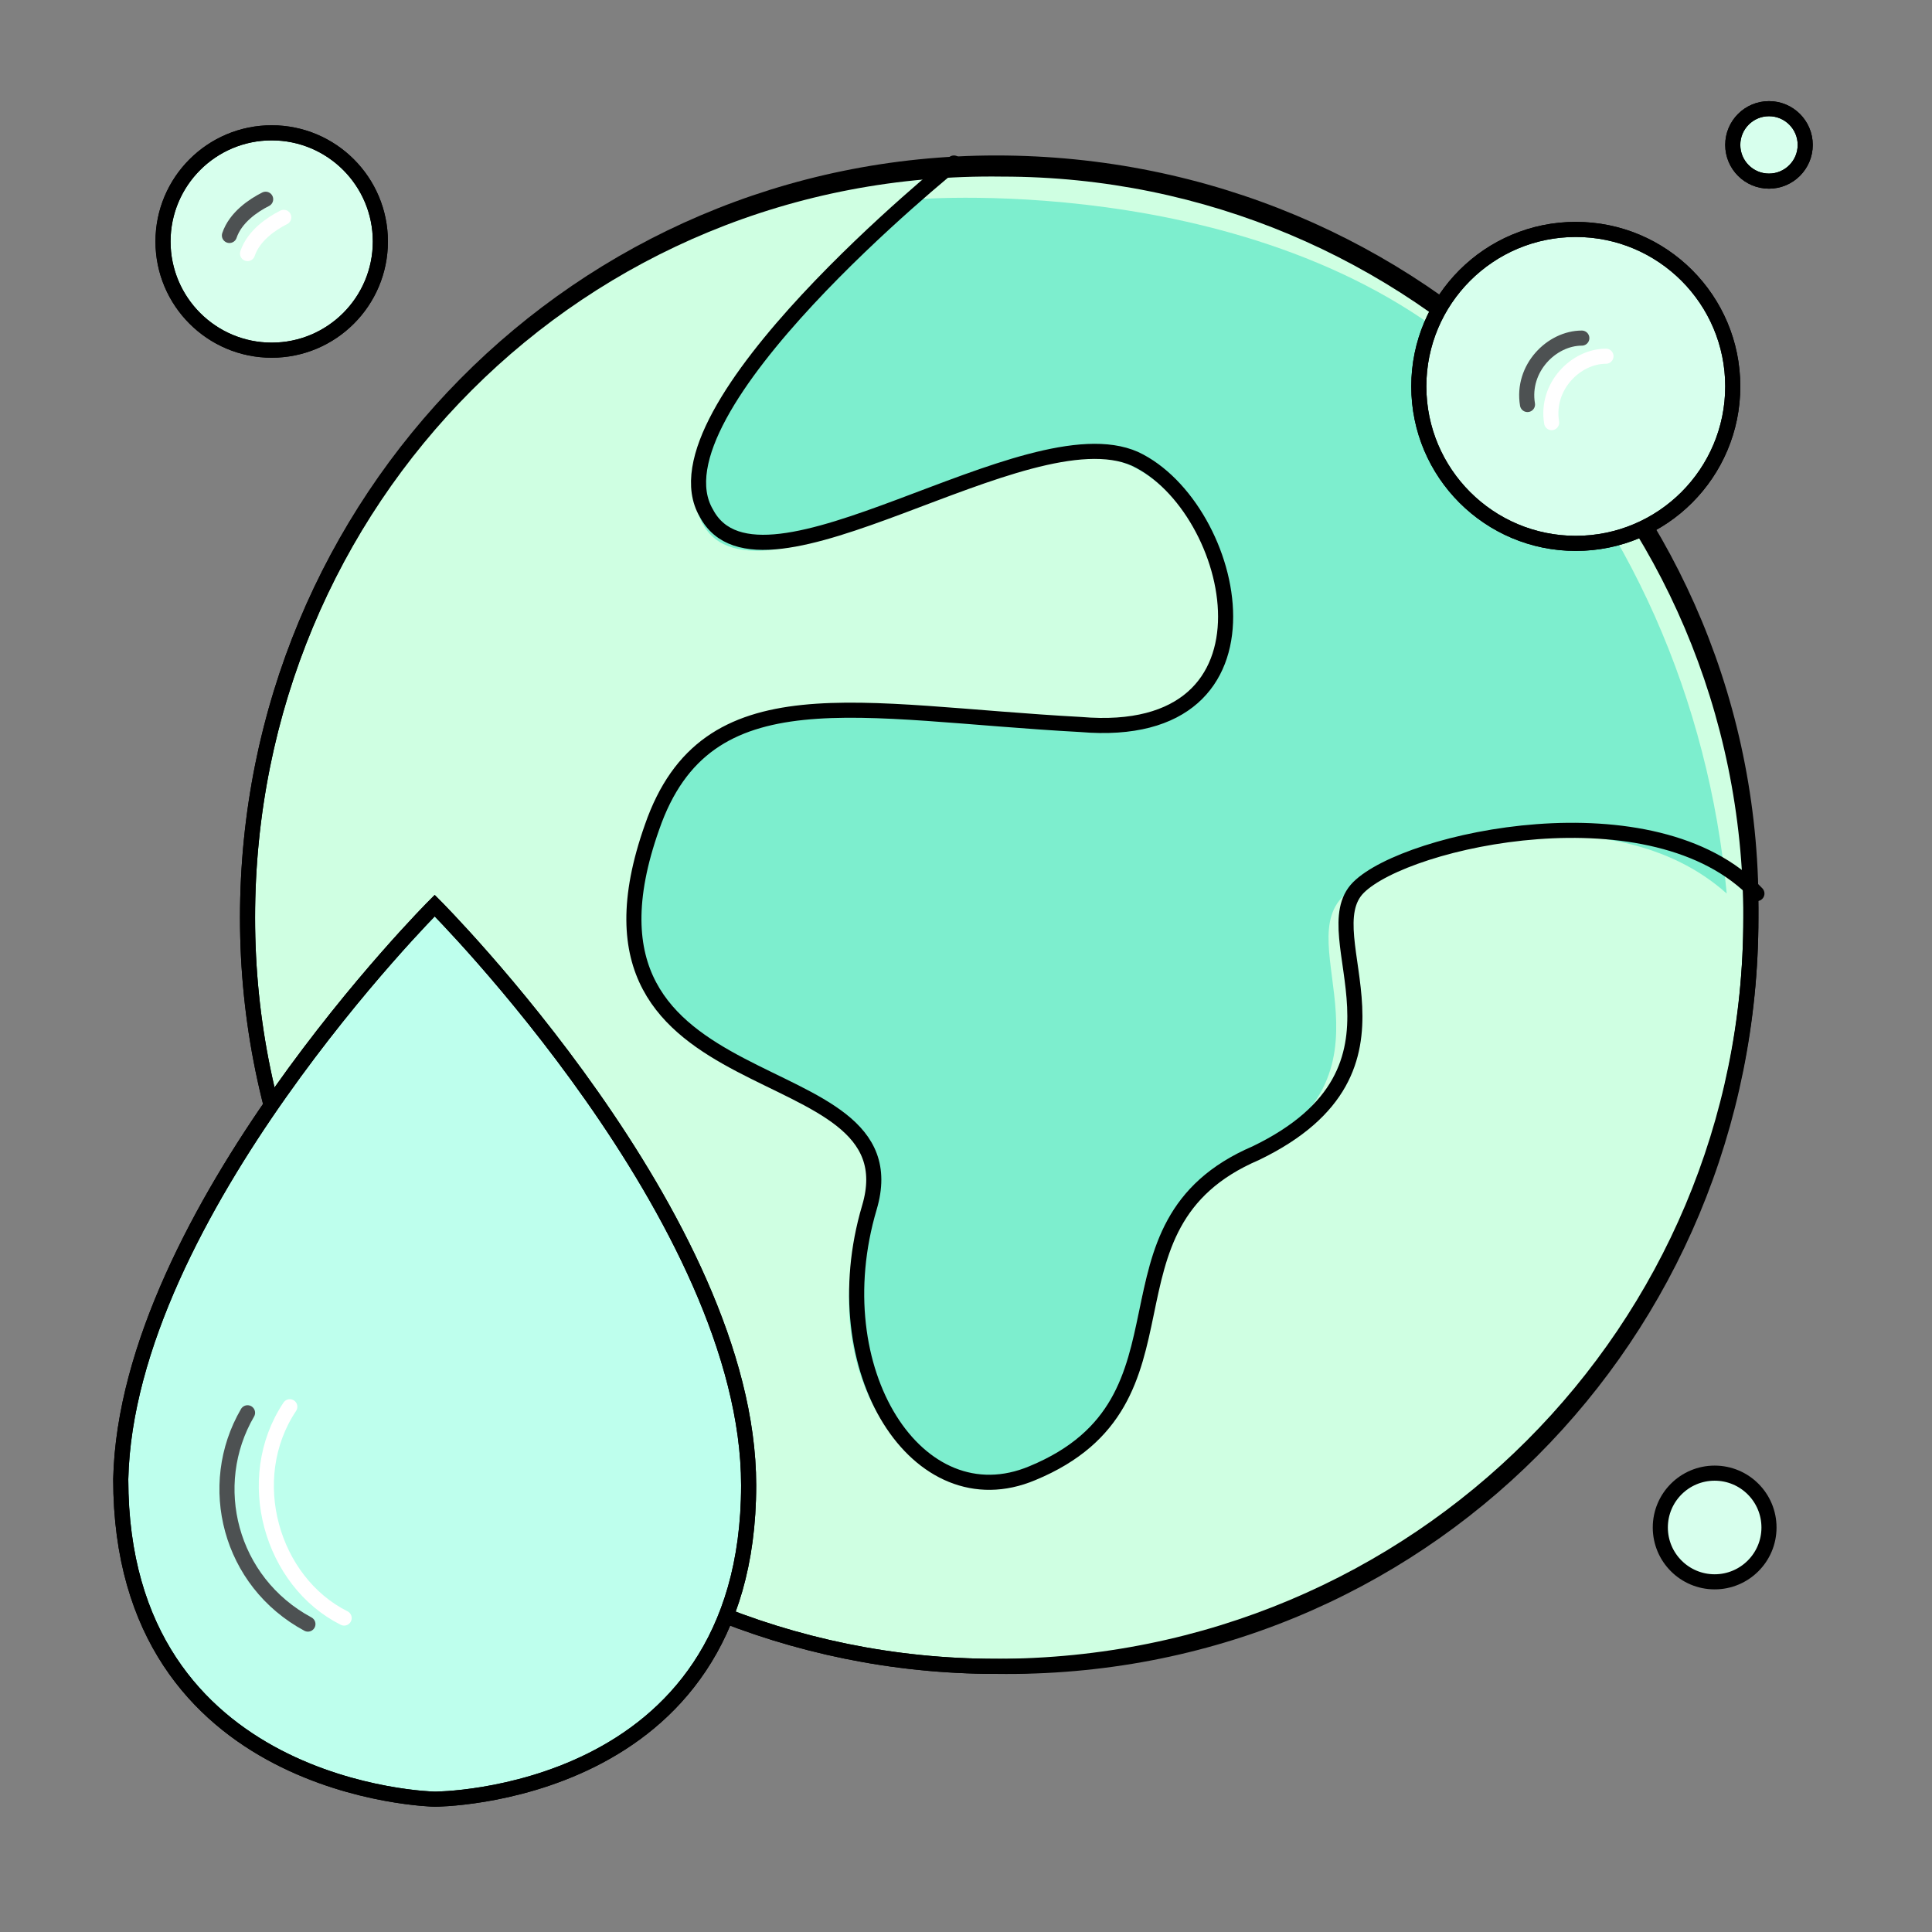 <?xml version="1.0" encoding="utf-8"?>
<!-- Generator: Adobe Illustrator 26.0.3, SVG Export Plug-In . SVG Version: 6.00 Build 0)  -->
<svg version="1.1" id="Livello_1" xmlns="http://www.w3.org/2000/svg" xmlns:xlink="http://www.w3.org/1999/xlink" x="0px" y="0px"
	 viewBox="0 0 32 32" style="enable-background:new 0 0 32 32;" xml:space="preserve">
<rect x="0" y="0" width="32" height="32" fill="#808080" stroke="none"/>
<style type="text/css">
	.st0{fill:#CFFFE2;stroke:#000000;stroke-width:0.25;stroke-miterlimit:10;}
	.st1{fill:#7DEECE;}
	.st2{fill:none;stroke:#000000;stroke-width:0.25;stroke-miterlimit:10;}
	.st3{fill:none;stroke:#000000;stroke-width:0.25;stroke-linecap:round;stroke-miterlimit:10;}
	.st4{fill:#D7FFED;stroke:#000000;stroke-width:0.25;stroke-miterlimit:10;}
	.st5{fill:none;stroke:#FFFFFF;stroke-width:0.25;stroke-linecap:round;stroke-miterlimit:10;}
	.st6{fill:none;stroke:#4D5152;stroke-width:0.25;stroke-linecap:round;stroke-miterlimit:10;}
	.st7{fill:#BEFFED;stroke:#000000;stroke-width:0.25;stroke-miterlimit:10;}
</style>
<g id="global_warming_00000098194177923409528660000014369368318645439368_">
	<path class="st0" d="M29,15.2c0-6.9-5.6-12.4-12.4-12.4C9.6,2.7,4.1,8.3,4.1,15.2c0,6.9,5.6,12.4,12.4,12.4
		C23.5,27.7,29,22.1,29,15.2L29,15.2"/>
	<path class="st1" d="M28.6,14.8L28.6,14.8c-1.9-1.7-5.3-0.8-6.3,0s1.1,3-1.7,4.4c-2.8,1.3-0.7,4.1-3.6,5.3
		c-1.8,0.7-3.6-1.7-2.7-4.4s-5.2-1.5-3.6-6.3c0.9-2.7,3.5-2,7.1-1.7c3.5,0.2,2.7-3.6,0.9-4.4s-6.3,2.7-7.1,0.9s3.6-5.3,3.6-5.3
		s6.1-0.5,9.6,3C27,8.6,28.3,11.6,28.6,14.8"/>
	<path class="st2" d="M16.5,2.7C9.6,2.7,4.1,8.3,4.1,15.2c0,6.9,5.6,12.4,12.4,12.4C23.5,27.6,29,22,29,15.2
		C29.1,8.3,23.5,2.7,16.5,2.7L16.5,2.7"/>
	<path class="st3" d="M15.8,2.7c0,0-5.1,4.1-4.1,5.8c0.9,1.7,5.3-1.7,7.1-0.9c1.7,0.8,2.6,4.7-0.9,4.4c-3.7-0.2-6.2-0.9-7.1,1.7
		c-1.7,4.8,4.4,3.6,3.6,6.3s0.8,5.2,2.7,4.4c2.9-1.2,0.9-4.1,3.7-5.3c2.9-1.4,0.9-3.6,1.7-4.4s4.9-1.7,6.6,0.1"/>
</g>
<circle class="st4" cx="4.5" cy="4" r="1.8"/>
<circle class="st2" cx="4.5" cy="4" r="1.8"/>
<circle class="st4" cx="28.4" cy="25.3" r="0.9"/>
<circle class="st4" cx="29.3" cy="2.4" r="0.6"/>
<circle class="st2" cx="29.3" cy="2.4" r="0.6"/>
<path class="st5" d="M4.1,4.2c0.1-0.3,0.4-0.5,0.6-0.6"/>
<circle class="st4" cx="26.1" cy="6.4" r="2.6"/>
<path class="st5" d="M25.7,7c-0.1-0.6,0.4-1.1,0.9-1.1l0,0"/>
<circle class="st2" cx="26.1" cy="6.4" r="2.6"/>
<path class="st6" d="M25.3,6.7c-0.1-0.6,0.4-1.1,0.9-1.1l0,0"/>
<path class="st7" d="M7.2,15c0,0,5.2,5.2,5.2,9.6c0,5.2-5.2,5.2-5.2,5.2S2,29.7,2,24.5C2.1,20.1,7.2,15,7.2,15z"/>
<path class="st2" d="M7.2,15c0,0,5.2,5.2,5.2,9.6c0,5.2-5.2,5.2-5.2,5.2S2,29.7,2,24.5C2.1,20.1,7.2,15,7.2,15z"/>
<path class="st5" d="M5.7,26.8c-1.2-0.6-1.7-2.3-0.9-3.5"/>
<path class="st6" d="M5.1,26.9c-1.3-0.7-1.7-2.3-1-3.5l0,0"/>
<path class="st6" d="M3.8,3.9c0.1-0.3,0.4-0.5,0.6-0.6"/>
</svg>
